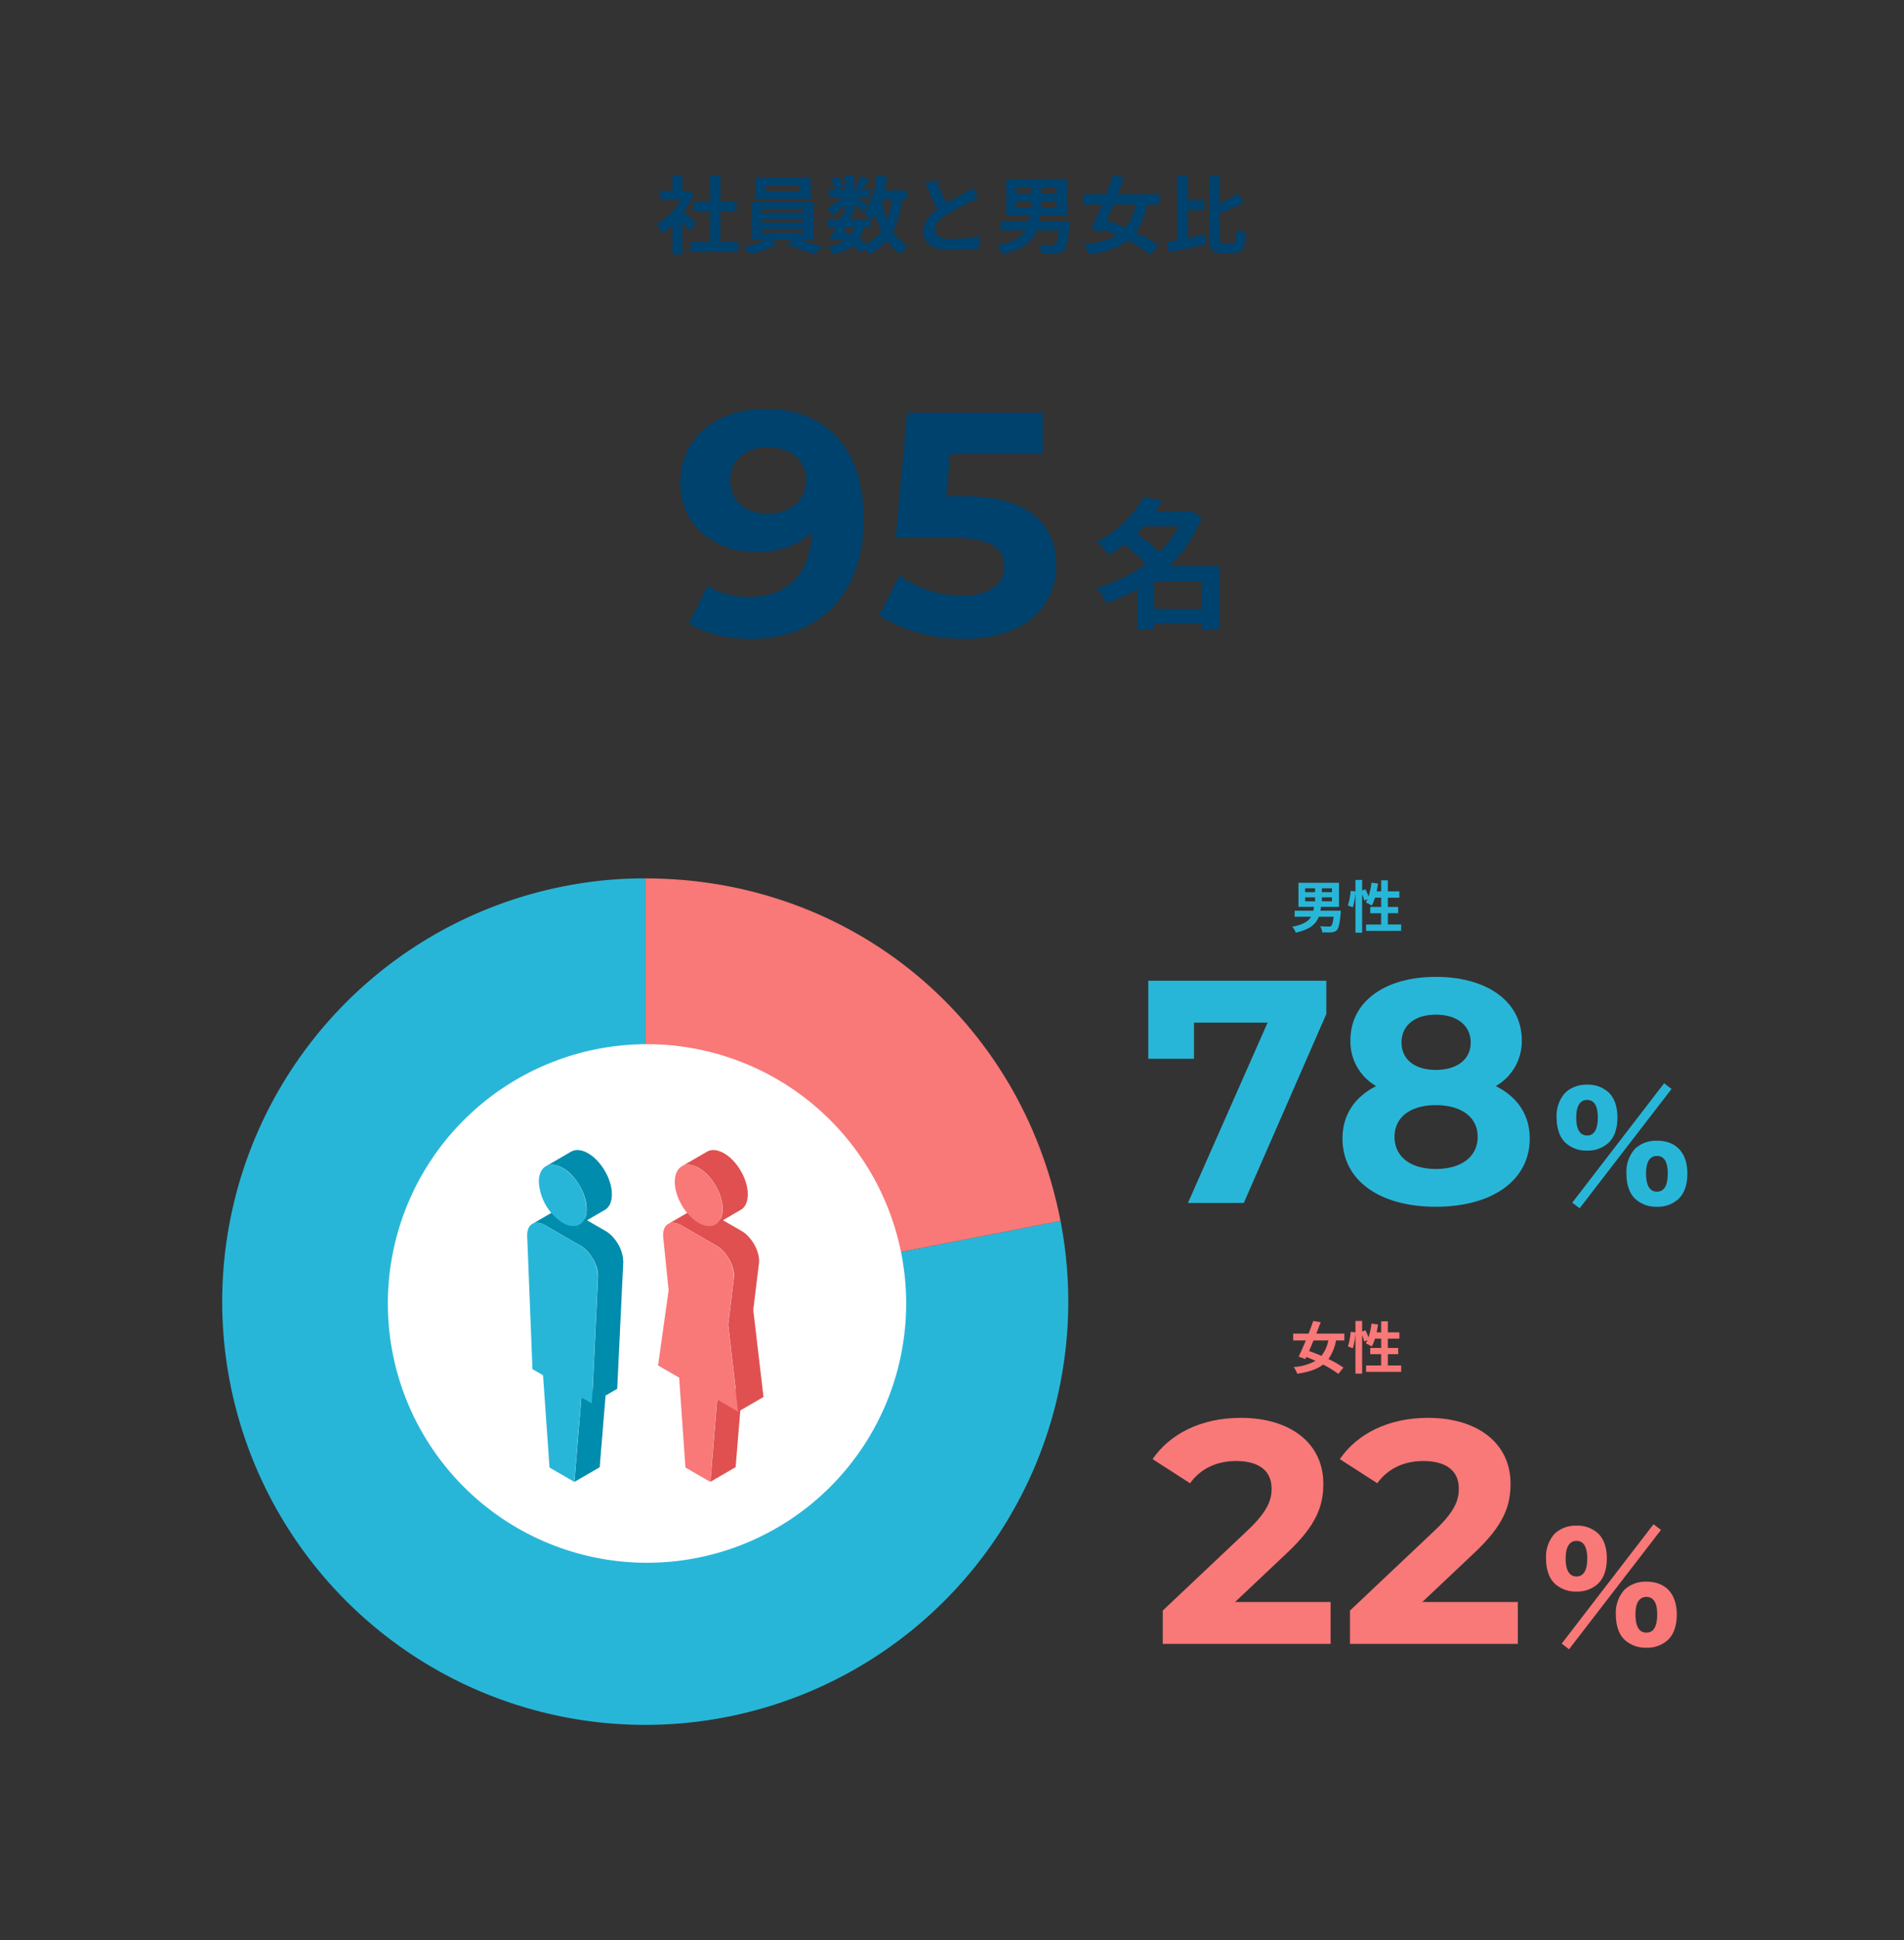 <svg xmlns="http://www.w3.org/2000/svg" width="540" height="550" viewBox="0 0 540 550"><rect x="0" y="0" width="540" height="550" fill="#333333" stroke="none"/><defs><style>.a{fill:none;}.b{fill:#00426e;}.c{fill:#28b6d8;}.d{fill:#f97878;}.e{fill:#fff;}.f{fill:#e05050;}.g{fill:#008cad;}</style></defs><g transform="translate(16197 -300)"><path class="a" d="M0,0H540V550H0Z" transform="translate(-16197 300)"/><path class="b" d="M-72.6-6.768c-.5-.48-2.352-2.136-3.5-3.072a23.3,23.3,0,0,0,2.832-5.136l-1.608-1.032-.5.12h-1.08V-20.3H-79.3v4.416H-82.7v2.568H-76.9a18.052,18.052,0,0,1-6.72,6.72,11.439,11.439,0,0,1,1.344,2.712,19.86,19.86,0,0,0,2.976-2.3v8.28h2.832V-6.96c.816.888,1.632,1.848,2.136,2.52Zm6.912,5.376v-8.784h4.536v-2.76h-4.536v-7.176h-2.928v7.176h-4.56v2.76h4.56v8.784H-74.16V1.392h13.584V-1.392Zm22.584-14.4h-9.7v-1.56h9.7Zm3.048-3.792H-55.68v6h15.624ZM-53.928-5.064h11.76v1.056h-11.76Zm0-2.856h11.76v1.032h-11.76Zm0-2.832h11.76V-9.72h-11.76Zm14.712,8.688V-12.7H-56.76V-2.064h3.72A29.315,29.315,0,0,1-59.184.048a25.1,25.1,0,0,1,2.16,2.04,31.978,31.978,0,0,0,7.44-2.88l-1.824-1.272h6.5L-46.9-.648a63.88,63.88,0,0,1,7.7,2.784L-36.672.12c-1.656-.648-4.1-1.512-6.336-2.184Zm16.08-3.5v-2.3c.144.144.24.264.336.36A15.224,15.224,0,0,0-21.7-9.24a25.408,25.408,0,0,0,1.632,4.728A11.79,11.79,0,0,1-24.288-.888,22.353,22.353,0,0,0-26.28-2.16a9.7,9.7,0,0,0,1.272-3.408Zm-6.888,0H-27.7a7.3,7.3,0,0,1-.912,2.184C-29.3-3.72-30-4.008-30.72-4.3Zm12.912-7.8a25.68,25.68,0,0,1-1.3,5.64,30.283,30.283,0,0,1-1.464-5.64Zm4.3,0v-2.64H-19.2c.312-1.272.576-2.592.768-3.936l-2.88-.384c-.576,4.272-1.728,8.352-3.768,10.8a16.641,16.641,0,0,1,1.944,1.656h-5.712l.576-1.152L-29.3-9.24h1.536v-2.9c.936.744,1.944,1.584,2.472,2.088l1.512-1.968c-.528-.36-2.232-1.368-3.384-2.016h3.936V-16.3h-2.28c.576-.744,1.32-1.752,2.064-2.784l-2.4-.96a23.183,23.183,0,0,1-1.608,3.048l1.584.7h-1.9v-4.032h-2.616V-16.3H-32.4l1.536-.672a10.225,10.225,0,0,0-1.44-2.976l-2.064.864A12.785,12.785,0,0,1-33.12-16.3h-1.824v2.256H-31.2a12.749,12.749,0,0,1-4.224,3,8.635,8.635,0,0,1,1.44,2.064,17.3,17.3,0,0,0,3.6-2.784v2.3l-.528-.12c-.24.528-.528,1.1-.816,1.7h-3.48v2.3h2.28c-.6,1.152-1.2,2.232-1.728,3.072l2.5.768.264-.456a13.839,13.839,0,0,1,1.344.648,12.793,12.793,0,0,1-4.56,1.272,6.6,6.6,0,0,1,1.128,2.376,14.724,14.724,0,0,0,5.9-2.28,22.744,22.744,0,0,1,2.5,1.8l1.08-1.1a10.838,10.838,0,0,1,.912,1.632,15.588,15.588,0,0,0,5.064-3.936A13.026,13.026,0,0,0-14.5,2.04,11.021,11.021,0,0,1-12.528-.432a11.264,11.264,0,0,1-4.248-3.984,27.006,27.006,0,0,0,2.616-8.952Zm18.6-3.36A16.41,16.41,0,0,1,3.6-15.288c-1.128.624-3.192,1.68-5.136,2.808a55.722,55.722,0,0,1-2.976-6.576l-3,1.224c1.08,2.52,2.232,5.04,3.336,7.08-2.28,1.68-3.936,3.624-3.936,6.264,0,4.08,3.576,5.4,8.3,5.4A46.483,46.483,0,0,0,7.824.336L7.872-3.1A39.752,39.752,0,0,1,.1-2.232c-3.288,0-4.944-.912-4.944-2.616,0-1.656,1.32-3.024,3.312-4.32A72.787,72.787,0,0,1,5.088-12.7c.864-.432,1.632-.84,2.352-1.272ZM18.24-12.936h4.224v1.68H18.24Zm0-3.864h4.224v1.656H18.24Zm11.4,1.656h-4.3V-16.8h4.3Zm0,3.888h-4.3v-1.68h4.3ZM24.72-7.248c.1-.552.192-1.08.264-1.656H32.64V-19.152H15.384V-8.9h6.6c-.072.576-.168,1.128-.264,1.656H13.776V-4.68h7.008c-1.128,1.92-3.36,3.336-8.04,4.248a7.66,7.66,0,0,1,1.488,2.5C20.28.744,22.824-1.584,24.024-4.68h6.312C30.072-2.3,29.712-1.1,29.28-.744a1.578,1.578,0,0,1-1.056.24c-.648,0-2.16-.024-3.648-.144a5.658,5.658,0,0,1,.936,2.616c1.512.024,2.976.048,3.816-.024A3.357,3.357,0,0,0,31.7,1.008c.768-.768,1.248-2.736,1.632-7.1.048-.384.1-1.152.1-1.152ZM52.1-12.024a15.358,15.358,0,0,1-2.952,6.552c-1.8-.792-3.6-1.488-5.232-2.064.6-1.416,1.248-2.928,1.872-4.488Zm6.816,0v-2.9H46.968c.672-1.656,1.3-3.312,1.872-4.848L45.7-20.3c-.576,1.656-1.272,3.5-1.992,5.376H37.152v2.9h5.376C41.472-9.456,40.392-7.032,39.48-5.16L42.36-4.1l.408-.888q1.908.756,3.888,1.656c-2.28,1.392-5.28,2.16-9.312,2.616a9.622,9.622,0,0,1,1.512,2.856c4.848-.72,8.4-1.872,11.016-3.912a40.655,40.655,0,0,1,6.48,3.984L58.536-.48a43.642,43.642,0,0,0-6.384-3.648,19.981,19.981,0,0,0,3.216-7.9Zm7.92,1.584h4.752v-2.784H66.84v-6.84H63.864V-1.92c-1.1.216-2.112.408-3,.552l.792,2.928C64.608.936,68.52.072,72.144-.768L71.88-3.576c-1.656.36-3.384.744-5.04,1.08ZM76.968-1.056c-.912,0-1.032-.192-1.032-1.56v-6.96a60.544,60.544,0,0,0,6.936-3.048L80.9-15.12a35.974,35.974,0,0,1-4.968,2.784v-7.728H72.984V-2.64c0,3.408.768,4.368,3.552,4.368h3.312c2.568,0,3.312-1.56,3.6-5.616a8.714,8.714,0,0,1-2.664-1.248c-.168,3.264-.312,4.08-1.2,4.08Z" transform="translate(-15927 370)"/><path class="c" d="M-11.84-8.624h2.816V-7.5H-11.84Zm0-2.576h2.816v1.1H-11.84Zm7.6,1.1H-7.1v-1.1H-4.24Zm0,2.592H-7.1v-1.12H-4.24ZM-7.52-4.832c.064-.368.128-.72.176-1.1h5.1v-6.832h-11.5v6.832h4.4c-.048.384-.112.752-.176,1.1h-5.3V-3.12h4.672C-10.9-1.84-12.384-.9-15.5-.288a5.107,5.107,0,0,1,.992,1.664C-10.48.5-8.784-1.056-7.984-3.12h4.208C-3.952-1.536-4.192-.736-4.48-.5a1.052,1.052,0,0,1-.7.16c-.432,0-1.44-.016-2.432-.1a3.772,3.772,0,0,1,.624,1.744c1.008.016,1.984.032,2.544-.016A2.238,2.238,0,0,0-2.864.672c.512-.512.832-1.824,1.088-4.736.032-.256.064-.768.064-.768Zm19.136,3.9v-3.2h2.928V-5.9H11.616V-8.528H14.88V-10.32H11.616v-3.136h-1.9v3.136H8.432c.16-.72.288-1.472.4-2.224L6.976-12.8a19.365,19.365,0,0,1-.848,3.9,18.345,18.345,0,0,0-.88-2.016l-.928.384v-3.024h-1.9v3.264L1.072-10.48A19.016,19.016,0,0,1,.288-6.32L1.7-5.808a20.39,20.39,0,0,0,.72-4.24V1.392h1.9V-9.536A11.126,11.126,0,0,1,4.928-7.7l.912-.416c-.16.336-.32.64-.48.928a16.825,16.825,0,0,1,1.7.864,10.93,10.93,0,0,0,.9-2.208h1.76V-5.9H6.624v1.776H9.712v3.2H5.44V.88h9.952V-.928Z" transform="translate(-15815 563)"/><path class="c" d="M-9.88-13.84a8.6,8.6,0,0,0,6.16-2.28c1.6-1.56,2.44-4,2.44-7.08,0-3.04-.8-5.44-2.4-7.04a8.562,8.562,0,0,0-6.2-2.28,8.7,8.7,0,0,0-6.2,2.28,9.706,9.706,0,0,0-2.44,7.04c0,3.04.84,5.52,2.4,7.04A8.648,8.648,0,0,0-9.88-13.84Zm0-14.36c2,0,3.04,1.68,3.04,5,0,3.36-1.04,5.08-3.04,5.08-2.04,0-3.08-1.76-3.08-5.08C-12.96-26.48-11.88-28.2-9.88-28.2ZM9.92,2.08A8.628,8.628,0,0,0,16.12-.2c1.6-1.56,2.44-4.04,2.44-7.12,0-5.88-3.16-9.32-8.6-9.32a8.727,8.727,0,0,0-6.24,2.28A9.706,9.706,0,0,0,1.28-7.32c0,3.08.84,5.56,2.4,7.08A8.714,8.714,0,0,0,9.92,2.08Zm.04-14.4c2,0,3.04,1.68,3.04,4.92,0,3.48-1,5.2-3.08,5.2-2.04,0-3.08-1.76-3.08-5.2C6.84-10.64,7.92-12.32,9.96-12.32ZM-14.08.92-12,2.52,14.08-31.32l-2.12-1.6Z" transform="translate(-15737 640)"/><path class="c" d="M-111.33-63v22.14h12.96V-51.12h20.88L-100.08,0h15.84l23.4-53.55V-63Zm98.55,29.88A14.631,14.631,0,0,0-5.4-46.08c0-11.07-9.9-18-24.39-18-14.31,0-24.21,6.93-24.21,18a14.552,14.552,0,0,0,7.29,12.96c-6.03,3.06-9.54,8.1-9.54,14.85,0,11.88,10.53,19.35,26.46,19.35,16.02,0,26.64-7.47,26.64-19.35C-3.15-25.02-6.66-30.06-12.78-33.12ZM-29.79-53.37c5.94,0,9.9,2.97,9.9,7.92,0,4.77-3.87,7.74-9.9,7.74-5.94,0-9.72-2.97-9.72-7.74C-39.51-50.4-35.64-53.37-29.79-53.37Zm0,43.74c-7.2,0-11.7-3.51-11.7-9.09s4.5-9,11.7-9c7.29,0,11.88,3.42,11.88,9S-22.5-9.63-29.79-9.63Z" transform="translate(-15760 641)"/><path class="d" d="M-5.264-8.016A10.239,10.239,0,0,1-7.232-3.648c-1.2-.528-2.4-.992-3.488-1.376.4-.944.832-1.952,1.248-2.992Zm4.544,0V-9.952H-8.688c.448-1.1.864-2.208,1.248-3.232l-2.1-.352c-.384,1.1-.848,2.336-1.328,3.584h-4.368v1.936h3.584c-.7,1.712-1.424,3.328-2.032,4.576l1.92.7.272-.592q1.272.5,2.592,1.1A15.11,15.11,0,0,1-15.1-.48a6.415,6.415,0,0,1,1.008,1.9C-10.864.944-8.5.176-6.752-1.184a27.1,27.1,0,0,1,4.32,2.656L-.976-.32A29.1,29.1,0,0,0-5.232-2.752,13.32,13.32,0,0,0-3.088-8.016ZM11.616-.928v-3.2h2.928V-5.9H11.616V-8.528H14.88V-10.32H11.616v-3.136h-1.9v3.136H8.432c.16-.72.288-1.472.4-2.224L6.976-12.8a19.365,19.365,0,0,1-.848,3.9,18.345,18.345,0,0,0-.88-2.016l-.928.384v-3.024h-1.9v3.264L1.072-10.48A19.016,19.016,0,0,1,.288-6.32L1.7-5.808a20.39,20.39,0,0,0,.72-4.24V1.392h1.9V-9.536A11.126,11.126,0,0,1,4.928-7.7l.912-.416c-.16.336-.32.64-.48.928a16.825,16.825,0,0,1,1.7.864,10.93,10.93,0,0,0,.9-2.208h1.76V-5.9H6.624v1.776H9.712v3.2H5.44V.88h9.952V-.928Z" transform="translate(-15815 688)"/><path class="d" d="M-9.88-13.84a8.6,8.6,0,0,0,6.16-2.28c1.6-1.56,2.44-4,2.44-7.08,0-3.04-.8-5.44-2.4-7.04a8.562,8.562,0,0,0-6.2-2.28,8.7,8.7,0,0,0-6.2,2.28,9.706,9.706,0,0,0-2.44,7.04c0,3.04.84,5.52,2.4,7.04A8.648,8.648,0,0,0-9.88-13.84Zm0-14.36c2,0,3.04,1.68,3.04,5,0,3.36-1.04,5.08-3.04,5.08-2.04,0-3.08-1.76-3.08-5.08C-12.96-26.48-11.88-28.2-9.88-28.2ZM9.92,2.08A8.628,8.628,0,0,0,16.12-.2c1.6-1.56,2.44-4.04,2.44-7.12,0-5.88-3.16-9.32-8.6-9.32a8.727,8.727,0,0,0-6.24,2.28A9.706,9.706,0,0,0,1.28-7.32c0,3.08.84,5.56,2.4,7.08A8.714,8.714,0,0,0,9.92,2.08Zm.04-14.4c2,0,3.04,1.68,3.04,4.92,0,3.48-1,5.2-3.08,5.2-2.04,0-3.08-1.76-3.08-5.2C6.84-10.64,7.92-12.32,9.96-12.32ZM-14.08.92-12,2.52,14.08-31.32l-2.12-1.6Z" transform="translate(-15740 765)"/><path class="d" d="M-82.71-11.88l14.49-13.68c8.82-8.19,10.53-13.77,10.53-19.89,0-11.43-9.36-18.63-23.4-18.63-11.34,0-20.16,4.59-25.02,11.7l10.62,6.84c3.06-4.23,7.65-6.3,13.05-6.3,6.66,0,10.08,2.88,10.08,7.83,0,3.06-.99,6.3-6.57,11.61l-24.3,22.95V0h47.61V-11.88Zm53.1,0,14.49-13.68C-6.3-33.75-4.59-39.33-4.59-45.45c0-11.43-9.36-18.63-23.4-18.63-11.34,0-20.16,4.59-25.02,11.7l10.62,6.84c3.06-4.23,7.65-6.3,13.05-6.3,6.66,0,10.08,2.88,10.08,7.83,0,3.06-.99,6.3-6.57,11.61L-50.13-9.45V0H-2.52V-11.88Z" transform="translate(-15764 766)"/><path class="c" d="M702.072,446.561l117.774-22.894A119.978,119.978,0,1,1,679.18,328.778a115.9,115.9,0,0,1,22.892-2.205Z" transform="translate(-16716.072 222.427)"/><path class="d" d="M625.393,446.561V326.573c58.312,0,106.65,39.848,117.774,97.094Z" transform="translate(-16639.393 222.427)"/><path class="e" d="M73.5,0A73.5,73.5,0,1,1,0,73.5,73.5,73.5,0,0,1,73.5,0Z" transform="translate(-16087 596)"/><path class="b" d="M17.32-2.4v-7.8H30.88v7.8Zm7.04-23.4a31.35,31.35,0,0,1-5.56,7.32,56.4,56.4,0,0,0-6.36-5.28c.68-.68,1.32-1.36,1.96-2.04ZM35.84-14.52H21.56a37.029,37.029,0,0,0,9.28-13.96L27.56-30.2l-.8.24H17.68c.72-1.04,1.4-2.08,2-3.12l-5.36-1A31.954,31.954,0,0,1,1.04-21.36,16.568,16.568,0,0,1,4.4-17.64a41.171,41.171,0,0,0,4.44-3.04,55.563,55.563,0,0,1,6.12,5.52,44.47,44.47,0,0,1-14,6.92A15.2,15.2,0,0,1,3.72-4a51.28,51.28,0,0,0,8.84-3.92V3.44h4.76V1.88H30.88v1.6h4.96Z" transform="translate(-15887 475)"/><path class="b" d="M-85.23-64.08c-13.32,0-23.85,8.1-23.85,20.97,0,11.88,9.54,19.62,21.69,19.62,6.57,0,11.97-1.98,15.66-5.67-.45,12.15-7.29,18.36-17.73,18.36-4.32,0-8.37-.81-11.79-3.15l-5.4,10.71c4.41,2.79,10.8,4.32,17.46,4.32,19.08,0,32.13-12.15,32.13-33.93C-57.06-53.19-67.77-64.08-85.23-64.08Zm1.08,29.7c-6.48,0-10.71-3.69-10.71-9.45s4.32-9.36,10.53-9.36c6.93,0,10.98,3.96,10.98,9.36C-73.35-38.34-77.76-34.38-84.15-34.38Zm55.71-4.95h-5.13l.99-11.97H-6.3V-63H-44.73l-3.24,35.46h16.11c11.43,0,14.67,3.24,14.67,8.19,0,5.13-4.5,8.19-11.79,8.19a30.319,30.319,0,0,1-17.91-5.67L-52.65-5.67c6.12,4.32,15.3,6.75,24.03,6.75,18,0,26.19-9.72,26.19-20.88S-9.81-39.33-28.44-39.33Z" transform="translate(-15895 480)"/><path class="f" d="M787.009,967.133l1.645-13.47,0-.035c0-.079,0-.158.005-.238s0-.16,0-.241c0-.025,0-.05,0-.075s0-.03,0-.044c0-.04,0-.08-.005-.12q-.008-.12-.019-.242t-.026-.233v-.012q-.015-.123-.035-.247c-.014-.085-.028-.17-.044-.255-.006-.034-.014-.067-.02-.1l-.01-.051c-.007-.035-.014-.071-.021-.106-.019-.088-.04-.176-.062-.264s-.04-.155-.061-.233l0-.016,0-.015q-.037-.131-.077-.263c-.027-.087-.055-.174-.084-.261l-.027-.076-.016-.047c-.015-.043-.029-.085-.045-.128-.03-.083-.061-.166-.094-.249s-.061-.155-.093-.232v0l0,0q-.05-.12-.1-.238c-.036-.083-.074-.165-.113-.247l-.055-.113-.023-.048c-.014-.028-.027-.057-.041-.085q-.08-.159-.163-.316c-.02-.038-.043-.076-.064-.114-.033-.06-.067-.119-.1-.178s-.065-.118-.1-.176-.067-.1-.1-.157q-.093-.152-.19-.3c-.03-.045-.056-.092-.086-.137-.048-.071-.1-.139-.148-.209-.032-.046-.064-.091-.1-.137l-.049-.07q-.106-.143-.215-.282l-.1-.12-.044-.054-.057-.071q-.094-.113-.19-.222t-.169-.187l-.015-.017-.011-.012q-.1-.109-.2-.214t-.21-.207l-.029-.027-.032-.03c-.052-.05-.1-.1-.158-.147q-.109-.1-.221-.193l-.07-.057-.049-.04-.1-.085q-.109-.085-.219-.166c-.047-.034-.094-.067-.141-.1l-.036-.026-.04-.029c-.07-.048-.141-.095-.212-.14s-.141-.087-.212-.129l-.049-.029-5.3-3.058,5.074-2.949a3.2,3.2,0,0,0,.391-.272c.038-.03.073-.063.11-.095a3.477,3.477,0,0,0,.254-.245c.035-.038.07-.075.1-.114a3.823,3.823,0,0,0,.263-.348c.013-.019.028-.036.04-.056,0,0,.007-.008.01-.013a4.274,4.274,0,0,0,.255-.463l.007-.017c.008-.017.015-.036.022-.053.047-.1.092-.206.133-.314.02-.054.037-.112.056-.168.011-.033.022-.066.033-.1s.021-.058.03-.089q.05-.168.09-.346c.01-.042.017-.086.026-.128.006-.027.011-.054.017-.081s.017-.081.024-.122q.028-.159.049-.324c.007-.061.013-.123.019-.186,0-.021,0-.042.007-.064s.006-.05.008-.076c.009-.1.015-.211.02-.319s.007-.216.007-.328v-.019c0-.1,0-.2,0-.306s-.008-.218-.015-.328c0-.05-.008-.1-.012-.149,0-.022,0-.043-.005-.065,0-.038-.005-.076-.009-.115-.011-.11-.023-.221-.037-.332s-.031-.226-.049-.34l0-.01,0-.011q-.025-.16-.055-.321-.034-.176-.072-.353c-.009-.042-.019-.083-.029-.125-.005-.024-.011-.049-.017-.073-.012-.052-.023-.1-.036-.156q-.044-.179-.094-.359c-.024-.087-.051-.174-.076-.261l-.014-.049-.014-.048q-.053-.175-.112-.35c-.038-.115-.078-.23-.12-.345l-.024-.064-.019-.051c-.027-.072-.053-.145-.081-.217q-.064-.165-.132-.329c-.033-.078-.067-.156-.1-.234l-.018-.042-.02-.047q-.073-.164-.149-.328-.084-.179-.172-.355l-.027-.053-.035-.069c-.049-.095-.1-.19-.146-.283-.063-.117-.129-.231-.195-.346-.034-.059-.066-.119-.1-.178l-.039-.07c-.059-.1-.124-.2-.186-.3-.089-.145-.178-.291-.272-.433-.015-.022-.028-.046-.043-.069q-.206-.308-.425-.606l0,0c-.1-.134-.2-.265-.3-.395q-.125-.158-.252-.312l-.005-.006,0,0q-.129-.155-.261-.306c-.086-.1-.174-.2-.263-.292l-.044-.046-.046-.049c-.062-.065-.123-.131-.187-.2q-.141-.144-.285-.282l-.09-.083-.068-.063c-.047-.043-.093-.088-.14-.13-.1-.089-.2-.177-.3-.262-.044-.037-.089-.073-.134-.109l-.068-.056-.1-.081q-.147-.117-.3-.227c-.072-.053-.145-.1-.218-.155l-.04-.028-.037-.026q-.143-.1-.288-.19c-.095-.061-.19-.119-.286-.176l-.067-.038c-.072-.042-.144-.082-.215-.121l-.082-.042-.109-.057-.087-.045c-.046-.023-.091-.043-.137-.065l-.1-.045-.041-.019q-.135-.06-.268-.114h0c-.092-.037-.183-.071-.274-.1l-.035-.011-.1-.032c-.046-.015-.093-.032-.139-.046l-.068-.018-.119-.033-.093-.026-.1-.021-.119-.027-.064-.014c-.037-.007-.073-.012-.11-.018l-.137-.023-.049-.008-.112-.012-.146-.015-.043,0c-.033,0-.065,0-.1,0-.057,0-.115-.005-.172-.006h-.049c-.025,0-.049,0-.073,0-.071,0-.142,0-.213.01l-.064,0-.046.007c-.108.011-.214.026-.318.046l-.026,0h0a3.47,3.47,0,0,0-.43.119c-.012,0-.026.006-.038.01l-.029.012c-.06.022-.12.047-.178.073-.029.012-.058.023-.087.037-.085.04-.169.083-.25.13l0,0-7.159,4.161c.082-.048.167-.091.253-.132.028-.013.058-.024.087-.036.059-.026.118-.051.179-.073l.068-.022a3.371,3.371,0,0,1,.43-.118l.031-.005c.1-.02.21-.034.318-.046l.11-.01c.07,0,.141-.008.213-.01.04,0,.081,0,.122,0,.057,0,.114,0,.172.006l.141.007c.048,0,.1.01.146.015s.106.012.16.019.091.015.137.022.116.02.174.033l.119.026.188.047.12.033q.1.03.207.064l.1.032c.1.036.2.073.309.114h0c.1.041.206.085.309.133l.1.046q.111.052.223.109l.11.057c.1.052.2.1.3.162.229.132.454.277.677.431l.04.028q.311.218.614.462l.068.056q.293.24.575.5l.067.062q.287.27.561.561l.047.048c.2.209.387.425.572.648l0,.005q.286.344.554.708h0c.162.221.318.448.47.678.094.142.183.288.272.434.075.122.153.242.226.366.034.059.066.119.1.177.118.208.233.418.341.631.012.022.024.045.035.068q.2.388.369.784c.006.014.012.028.018.042q.168.388.314.78l.019.052q.148.4.27.806l.014.048q.116.389.207.777l.017.073q.092.4.156.8l0,.012c.042.267.074.533.1.8,0,.022,0,.044.005.066.02.263.032.524.032.782s-.014.5-.036.743c0,.021,0,.043-.007.064-.022.219-.053.429-.092.631-.005.027-.011.053-.016.081a5.751,5.751,0,0,1-.145.562c-.01.034-.022.066-.033.1a5.054,5.054,0,0,1-.189.483c-.008.018-.015.036-.022.053s-.011.018-.016.028l-4.133-2.386-.159-.089c-.069-.037-.137-.072-.2-.106l-.132-.062-.032-.015-.039-.018c-.067-.03-.134-.058-.2-.085s-.135-.052-.2-.075l-.035-.012-.03-.01-.136-.044c-.069-.021-.138-.04-.205-.057l-.1-.022-.043-.009-.064-.015c-.073-.014-.145-.026-.217-.035-.045-.006-.089-.01-.134-.014l-.043,0-.041,0c-.081-.006-.161-.008-.24-.008-.034,0-.066,0-.1,0l-.076,0c-.027,0-.054,0-.08,0a2.676,2.676,0,0,0-.284.041l-.007,0c-.026,0-.049.015-.075.02a2.489,2.489,0,0,0-.27.074l-.021.01a2.376,2.376,0,0,0-.38.176h0l-7.159,4.16a2.422,2.422,0,0,1,.381-.176,2.609,2.609,0,0,1,.291-.084c.025-.006.049-.015.075-.02a2.767,2.767,0,0,1,.371-.047l.076,0a3.138,3.138,0,0,1,.381.007l.043,0a3.788,3.788,0,0,1,.414.064l.044.01a4.363,4.363,0,0,1,.439.123l.03.01q.233.08.474.19l.032.015c.163.075.328.16.5.257l10.1,5.829c.174.1.345.21.513.328l.036.025q.235.165.464.352l.048.039q.229.189.449.4l.033.03q.232.221.454.46l.015.017c.142.155.281.315.416.479l.044.055c.123.153.244.31.36.471.033.045.065.091.1.137.08.114.158.229.234.346q.1.148.19.3c.068.11.134.22.2.332.034.059.068.119.1.178.093.17.183.341.268.515l.023.048c.1.2.187.4.271.6v0q.125.3.231.609l.017.047c.07.2.134.41.19.614l0,.017c.055.2.1.4.144.6l.01.051c.041.2.075.406.1.607v.006c.025.2.041.4.051.594,0,.015,0,.03,0,.044.008.2.009.4,0,.588l-1.645,13.47,2.107,18.2-5.225,3.036-1.924,23.344,7.16-4.161,1.325-16.073,6.575-3.821Z" transform="translate(-16770.371 -295.81)"/><path class="d" d="M773.49,970.724a10.874,10.874,0,0,1,4.964,8.895l-1.645,13.47,2.858,24.691-5.976-3.45-1.924,23.343-7.034-4.061-1.786-25.485-5.975-3.45,2.988-21.316L758.4,968.039c-.133-3.357,2.145-4.791,5-3.143Z" transform="translate(-16767.33 -317.605)"/><path class="d" d="M5.525,0C8.576,0,11.05,4.271,11.05,9.538s-2.474,9.538-5.525,9.538S0,14.806,0,9.538,2.474,0,5.525,0Z" transform="matrix(0.865, -0.502, 0.502, 0.865, -16008.426, 633.394)"/><path class="g" d="M550.64,953.152c0-.025,0-.051,0-.076s0-.03,0-.044c0-.04,0-.079-.006-.119,0-.08-.012-.16-.019-.241s-.016-.156-.026-.235v-.01q-.015-.123-.035-.247c-.013-.085-.028-.17-.044-.255-.006-.034-.014-.067-.02-.1l-.01-.051c-.007-.035-.014-.07-.021-.1q-.028-.132-.061-.264c-.019-.078-.04-.156-.062-.234l0-.016,0-.013q-.036-.131-.077-.263c-.027-.087-.054-.174-.084-.261l-.027-.077-.016-.047c-.015-.042-.029-.085-.044-.127q-.045-.125-.094-.249c-.03-.078-.062-.156-.094-.234v0q-.049-.119-.1-.238c-.036-.083-.074-.166-.113-.248l-.056-.115-.023-.047c-.014-.028-.027-.057-.041-.085q-.08-.159-.163-.316c-.02-.038-.043-.076-.065-.114-.033-.06-.066-.119-.1-.178s-.065-.118-.1-.175-.067-.1-.1-.157c-.062-.1-.125-.2-.19-.3-.029-.045-.056-.092-.086-.137-.048-.071-.1-.14-.147-.209-.033-.045-.064-.091-.1-.137-.017-.023-.032-.047-.049-.07q-.106-.143-.215-.282l-.1-.12-.043-.053-.057-.071q-.094-.113-.19-.222t-.169-.187l-.015-.016-.011-.013q-.1-.109-.2-.213c-.07-.07-.139-.14-.21-.207l-.029-.027-.032-.029c-.052-.05-.1-.1-.158-.147-.073-.066-.147-.13-.221-.193l-.07-.057-.048-.039-.1-.086c-.072-.057-.145-.112-.218-.166-.047-.034-.094-.067-.141-.1l-.035-.025-.041-.029q-.106-.072-.212-.14t-.211-.129l-.049-.029-5.3-3.059,5.076-2.95a3.285,3.285,0,0,0,.391-.272c.037-.03.073-.063.109-.095a3.349,3.349,0,0,0,.254-.246c.035-.037.07-.074.1-.114a3.775,3.775,0,0,0,.262-.346c.013-.02.029-.038.042-.059l.01-.013a4.3,4.3,0,0,0,.255-.463l.007-.017c.008-.017.015-.036.022-.053.047-.1.092-.206.133-.315.02-.054.037-.112.056-.168.011-.033.022-.066.033-.1s.021-.059.03-.089q.049-.168.09-.346c.009-.041.017-.086.026-.128l.016-.08c.008-.041.018-.081.024-.123q.028-.158.049-.323c.008-.061.013-.123.019-.185,0-.021,0-.042.007-.064s.006-.051.008-.076c.009-.1.015-.211.02-.319s.007-.216.008-.327v-.019q0-.152,0-.305c0-.109-.008-.218-.015-.328,0-.05-.008-.1-.012-.15,0-.021,0-.043,0-.065,0-.038-.006-.076-.009-.115-.011-.11-.023-.221-.037-.331s-.031-.226-.049-.34v-.01l0-.014c-.017-.106-.035-.212-.055-.318s-.046-.235-.072-.353c-.009-.041-.019-.084-.029-.125-.005-.025-.011-.05-.017-.074-.012-.052-.023-.1-.035-.155-.03-.12-.061-.239-.095-.359-.024-.088-.051-.176-.077-.264,0-.016-.009-.031-.014-.047s-.009-.031-.014-.047q-.054-.175-.112-.35c-.038-.115-.079-.23-.121-.345l-.024-.064-.019-.052c-.027-.072-.053-.144-.081-.216-.043-.109-.087-.219-.132-.328-.033-.079-.068-.158-.1-.237-.006-.013-.011-.027-.018-.04l-.019-.046c-.049-.109-.1-.218-.149-.327s-.114-.239-.173-.357l-.028-.054-.036-.071c-.048-.094-.1-.188-.145-.281-.063-.118-.13-.233-.2-.349-.033-.059-.065-.118-.1-.176-.013-.023-.025-.047-.038-.069-.059-.1-.124-.2-.186-.3-.09-.146-.179-.294-.274-.437-.015-.023-.028-.047-.043-.069q-.208-.311-.429-.61-.147-.2-.3-.395-.124-.157-.252-.312l-.006-.007,0,0q-.129-.155-.261-.306t-.263-.292l-.045-.047-.046-.049c-.062-.065-.123-.131-.186-.195-.094-.1-.189-.19-.285-.282l-.09-.084-.068-.063c-.047-.043-.093-.087-.14-.13q-.149-.134-.3-.262l-.135-.11-.068-.055-.1-.081q-.148-.117-.3-.227c-.072-.053-.145-.1-.218-.155l-.039-.028-.037-.027q-.143-.1-.288-.19c-.095-.06-.191-.119-.286-.175l-.067-.039c-.072-.041-.144-.082-.215-.12l-.082-.042-.11-.057-.086-.045-.137-.065-.1-.045-.04-.019c-.091-.041-.181-.079-.271-.115h0c-.091-.036-.182-.071-.272-.1l-.035-.012-.1-.032c-.046-.015-.092-.032-.138-.045l-.068-.019-.12-.033-.092-.025-.1-.021-.119-.026-.063-.014c-.037-.007-.074-.012-.111-.018l-.137-.023-.049-.008c-.038-.005-.075-.007-.112-.012s-.1-.011-.146-.015l-.043,0c-.034,0-.065,0-.1,0-.058,0-.115-.005-.172-.006h-.049c-.025,0-.049,0-.073,0q-.108,0-.213.01l-.065,0-.046.007c-.107.011-.214.026-.317.046l-.026,0h0a3.474,3.474,0,0,0-.43.119c-.012,0-.026.006-.038.01l-.029.012c-.061.022-.121.048-.18.073-.029.012-.058.023-.086.036q-.13.061-.253.132l-7.159,4.16q.123-.072.253-.132c.028-.013.057-.024.086-.036.059-.026.119-.051.18-.073l.068-.022a3.371,3.371,0,0,1,.43-.118l.031-.005c.1-.02.21-.035.317-.046l.111-.01c.07-.005.141-.008.213-.01.04,0,.081,0,.122,0,.056,0,.114,0,.172.005s.093,0,.141.008.1.01.146.015l.16.019.137.023c.058.01.116.02.174.032l.119.027c.063.014.125.03.188.047l.12.033c.068.019.137.041.206.064l.1.032c.1.035.2.072.307.114h0c.1.041.206.086.311.134l.1.046c.074.035.148.071.223.109l.11.057c.1.052.2.105.3.163.229.132.455.277.677.431l.039.028c.208.145.413.3.615.463l.068.055q.292.24.575.5l.068.063q.286.27.562.561l.046.048q.293.314.573.648l0,.006a15.944,15.944,0,0,1,1.025,1.386c.094.143.183.29.274.436.075.122.153.242.224.365.034.058.066.117.1.174.118.208.233.418.342.631l.036.071q.2.388.369.783l.018.04q.168.388.315.781l.019.052q.148.4.27.806l.015.048q.116.389.207.776l.017.075c.061.266.114.533.156.8l0,.013q.063.4.1.8c0,.022,0,.043.005.065.021.263.032.524.032.782s-.014.5-.035.742c0,.022,0,.043-.007.065-.022.218-.053.429-.092.631-.005.027-.011.054-.017.081a5.786,5.786,0,0,1-.145.562c-.01.034-.022.066-.033.1a5.054,5.054,0,0,1-.189.483c-.008.018-.014.036-.022.053s-.011.019-.016.029l-4.134-2.387c-.053-.031-.106-.06-.159-.089q-.1-.055-.2-.106c-.044-.022-.088-.042-.132-.062l-.032-.016-.039-.018c-.067-.03-.133-.058-.2-.085s-.134-.052-.2-.076l-.035-.011-.031-.01c-.045-.015-.09-.031-.135-.044q-.1-.031-.205-.057l-.1-.022-.044-.01-.063-.014c-.073-.014-.145-.026-.217-.035-.045-.006-.09-.01-.134-.014l-.043,0-.04,0c-.082-.006-.161-.008-.241-.008-.034,0-.067,0-.1,0l-.076,0c-.026,0-.053,0-.08,0a2.683,2.683,0,0,0-.285.041l-.007,0c-.026.005-.051.015-.076.021a2.517,2.517,0,0,0-.268.074l-.022.01a2.412,2.412,0,0,0-.381.176l-7.16,4.161a2.391,2.391,0,0,1,.381-.177,2.487,2.487,0,0,1,.289-.083c.026-.006.051-.016.077-.021a2.787,2.787,0,0,1,.371-.047l.076,0a3.136,3.136,0,0,1,.381.007l.043,0a3.66,3.66,0,0,1,.415.063l.044.01a4.212,4.212,0,0,1,.439.122l.031.01q.233.08.474.19l.032.015c.163.075.328.16.5.257l10.1,5.83c.173.1.345.21.513.327l.036.026q.235.166.463.352l.048.039q.228.189.449.4l.033.03c.154.147.306.3.453.461l.015.016q.214.232.416.48l.043.054q.186.23.361.471l.1.137c.08.113.157.229.233.345q.1.149.19.3c.068.11.134.221.2.333.034.059.068.119.1.178.093.17.184.341.269.515l.023.048c.1.2.187.4.271.6v0c.084.2.161.406.232.609l.016.048c.07.2.135.409.191.614l0,.017q.082.3.144.6l.01.051c.041.2.075.406.1.607v.005c.025.2.042.4.051.6,0,.015,0,.029,0,.044.008.2.008.395,0,.588l-1.54,32.248-3.173,1.844-1.974,23.962,7.16-4.161,1.672-20.308,3.3-1.92,1.71-35.826,0-.034c0-.079,0-.158.005-.238S550.643,953.232,550.64,953.152Z" transform="translate(-16570.906 -295.81)"/><path class="c" d="M536.972,970.725a10.877,10.877,0,0,1,4.964,8.9l-1.71,35.826-3-1.734-1.974,23.962-7.036-4.063-1.832-26.159-3-1.733-1.5-37.681c-.133-3.357,2.147-4.79,5-3.144Z" transform="translate(-16569.367 -317.605)"/><path class="c" d="M535.485,931.3a14.867,14.867,0,0,1,6.747,11.683c-.012,4.3-3.053,6.026-6.791,3.867a14.866,14.866,0,0,1-6.745-11.682C528.708,930.873,531.749,929.143,535.485,931.3Z" transform="translate(-16572.875 -300.211)"/></g></svg>